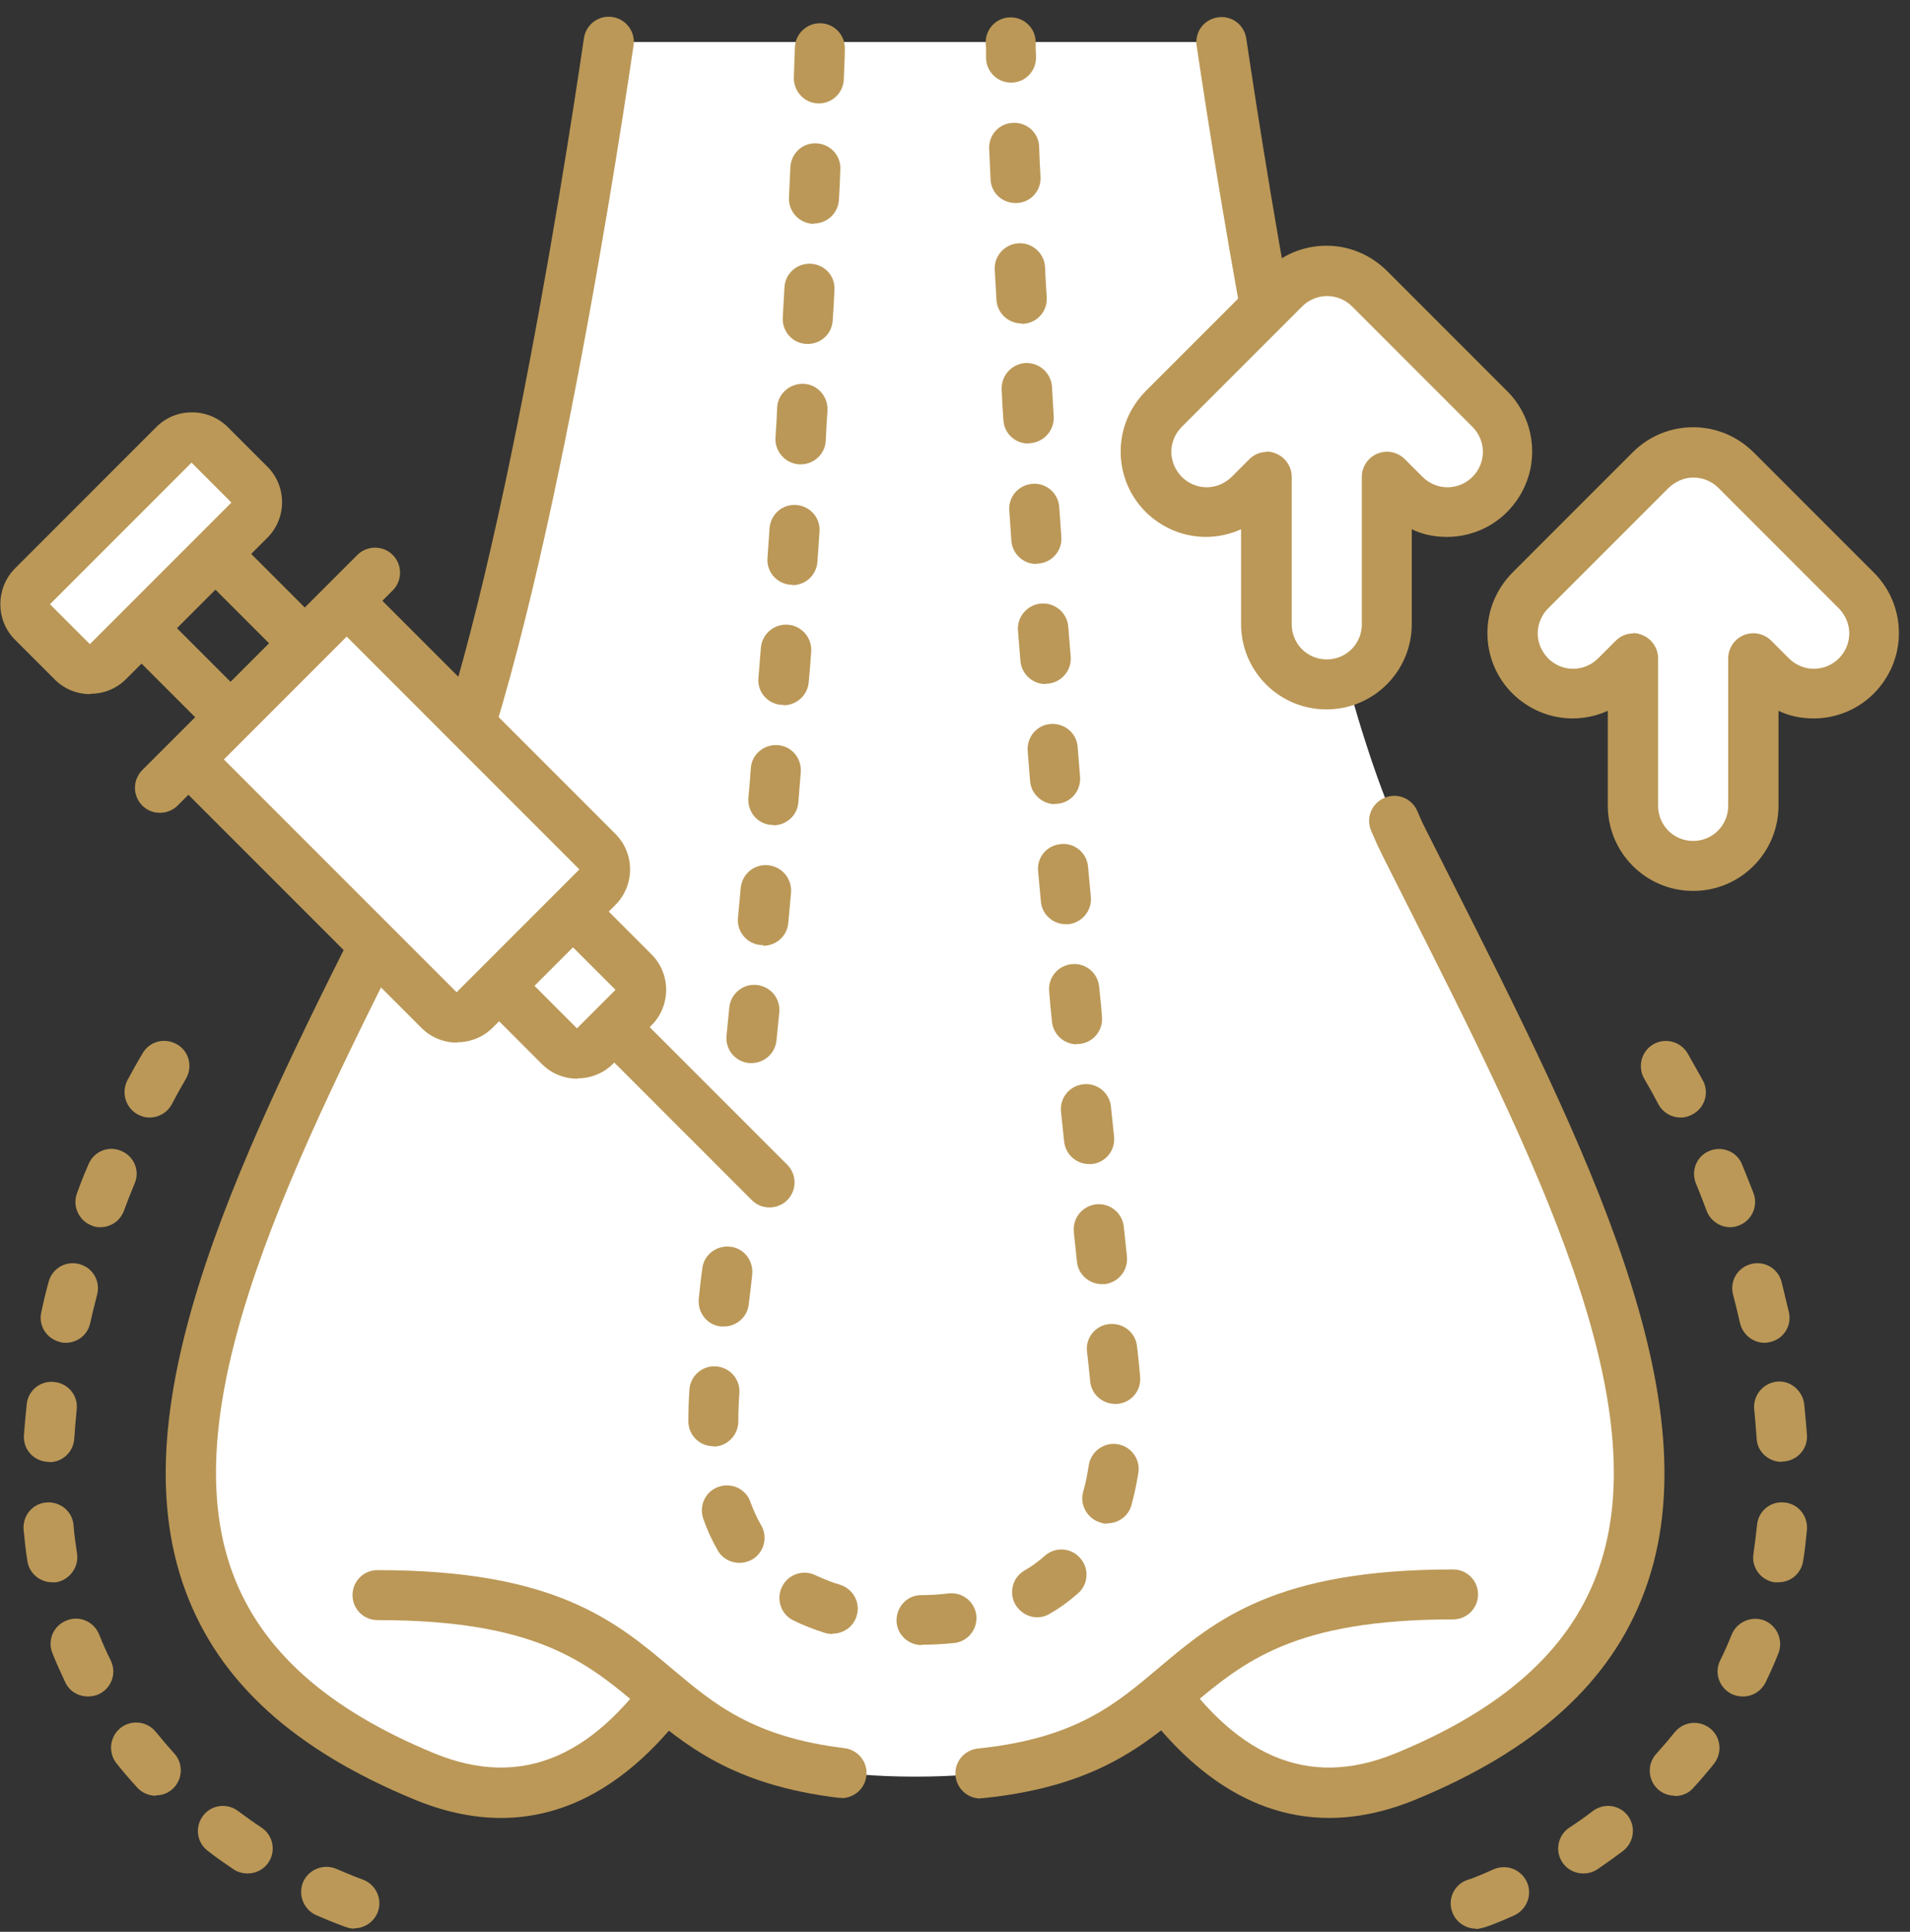 <svg xmlns="http://www.w3.org/2000/svg" id="Layer_1" viewBox="0 0 55.05 55.66"><rect x="0" y="0" width="55.05" height="55.66" fill="#333333" stroke="none"/><defs><style>      .st0 {        fill: #bb9857;      }      .st1 {        fill: #fff;      }    </style></defs><path class="st1" d="M40.51,24.34c-2.47-4.91-4.69-18.98-5.3-23.13h-17.65c-.61,4.14-2.83,18.22-5.3,23.13-5.9,11.71-11.65,22.07,0,26.85,3.14,1.29,5.58-.18,7.48-3.15h13.28c1.9,2.97,4.35,4.43,7.48,3.15,11.65-4.79,5.9-15.14,0-26.85Z"></path><path class="st0" d="M38.31,52.38c-2.56,0-4.43-1.79-5.68-3.61h-12.51c-1.62,2.37-4.29,4.67-8.15,3.09-3.48-1.43-5.65-3.39-6.62-6.01-2.03-5.45,1.68-12.8,5.62-20.59.21-.41.42-.83.63-1.25,2.42-4.8,4.62-18.75,5.23-22.91.06-.4.43-.67.82-.61.4.06.67.43.61.82-.62,4.21-2.85,18.35-5.37,23.35-.21.42-.42.84-.63,1.25-3.79,7.49-7.36,14.57-5.55,19.43.83,2.22,2.73,3.91,5.81,5.18,2.54,1.04,4.7.1,6.6-2.87.13-.21.36-.33.61-.33h13.28c.25,0,.48.13.61.33,1.91,2.97,4.06,3.91,6.6,2.87,3.09-1.27,4.99-2.96,5.81-5.18,1.81-4.86-1.77-11.94-5.55-19.43-.21-.42-.42-.83-.63-1.25-.11-.22-.22-.46-.33-.72-.16-.37.01-.79.38-.95.37-.16.79.01.95.38.1.24.2.45.3.64.21.42.42.83.63,1.25,3.93,7.78,7.65,15.14,5.62,20.59-.97,2.62-3.14,4.58-6.62,6.01-.88.36-1.71.52-2.47.52Z"></path><path class="st0" d="M37.02,12.52c-.34,0-.64-.24-.71-.58-.86-4.38-1.51-8.53-1.82-10.62-.06-.4.21-.76.61-.82.4-.06.76.21.82.61.31,2.08.95,6.21,1.81,10.55.08.39-.18.77-.57.85-.05,0-.09.01-.14.01Z"></path><g><path class="st1" d="M41.88,45.94c-9.56,0-6.51,5.25-15.5,5.25s-5.95-5.25-15.5-5.25l15.5-8.99,15.5,8.99Z"></path><g><path class="st0" d="M24.26,51.8s-.06,0-.09,0c-3.06-.37-4.41-1.51-5.72-2.61-1.53-1.29-2.98-2.51-7.57-2.51-.4,0-.72-.32-.72-.72s.32-.72.72-.72c5.11,0,6.84,1.45,8.5,2.85,1.2,1.01,2.33,1.96,4.96,2.28.4.05.68.41.63.8-.04.37-.36.64-.72.64Z"></path><path class="st0" d="M28.26,51.82c-.37,0-.68-.28-.72-.65-.04-.4.25-.75.65-.79,2.8-.29,3.96-1.27,5.19-2.31,1.66-1.4,3.39-2.85,8.5-2.85.4,0,.72.32.72.72s-.32.72-.72.72c-4.59,0-6.03,1.22-7.57,2.51-1.35,1.13-2.74,2.31-5.98,2.64-.03,0-.05,0-.07,0Z"></path></g></g><g><path class="st0" d="M26.56,47.4c-.39,0-.72-.32-.72-.71,0-.4.31-.73.71-.73.28,0,.55-.02.8-.05.4-.04.75.25.79.64.04.4-.25.75-.64.79-.3.03-.61.05-.93.05,0,0,0,0-.01,0ZM23.99,47.08c-.07,0-.14-.01-.21-.03-.32-.1-.63-.22-.91-.36-.36-.17-.51-.61-.33-.97.17-.36.61-.51.97-.33.22.1.45.2.7.27.38.12.6.52.48.9-.09.31-.38.51-.69.51ZM29.9,46.6c-.25,0-.49-.13-.63-.36-.2-.34-.09-.79.26-.99.21-.12.41-.27.58-.42.3-.27.76-.24,1.02.06.27.3.24.76-.06,1.02-.25.22-.52.42-.82.59-.11.07-.24.1-.36.1ZM21.31,45.03c-.25,0-.5-.13-.63-.37-.16-.28-.3-.58-.41-.9-.13-.38.06-.79.44-.92.38-.13.79.06.92.44.09.24.19.47.31.67.2.35.08.79-.27.99-.11.06-.24.09-.36.09ZM31.92,43.9c-.07,0-.13,0-.2-.03-.38-.11-.61-.51-.5-.89.07-.24.12-.49.16-.76.06-.39.43-.67.82-.61.4.06.67.43.61.82-.05.33-.12.64-.2.94-.09.32-.38.52-.69.52ZM20.56,41.67c-.4,0-.72-.32-.72-.72,0-.3.01-.6.03-.91.03-.4.37-.7.77-.67.4.03.7.37.67.77-.02.29-.03.55-.03.81,0,.4-.32.73-.72.73ZM32.14,40.45c-.37,0-.69-.28-.72-.66-.02-.24-.05-.47-.07-.67l-.02-.17c-.05-.4.24-.76.64-.8.4-.04.76.24.8.64l.02.16c.02.2.05.45.07.72.04.4-.26.75-.66.78-.02,0-.04,0-.06,0ZM20.86,38.22s-.05,0-.08,0c-.4-.04-.68-.4-.64-.8.03-.29.06-.58.1-.86.04-.4.4-.68.8-.64.4.04.68.4.64.8-.03.29-.06.57-.1.86-.04.37-.35.64-.72.64ZM31.76,37c-.36,0-.68-.27-.72-.64-.03-.29-.06-.58-.09-.86-.04-.4.24-.75.64-.8.4-.04.75.24.8.64.03.29.06.57.09.86.04.4-.24.75-.64.8-.03,0-.05,0-.08,0ZM31.39,33.54c-.37,0-.68-.28-.72-.65l-.09-.86c-.04-.4.25-.75.65-.79.4-.04.75.25.79.65l.09.86c.04.4-.25.75-.64.79-.03,0-.05,0-.08,0ZM31.04,30.09c-.37,0-.68-.28-.72-.65-.03-.29-.06-.58-.08-.87-.04-.4.25-.75.65-.79.4-.04.75.25.79.65.03.29.06.57.08.86.04.4-.25.75-.65.79-.02,0-.05,0-.07,0ZM30.72,26.63c-.37,0-.69-.28-.72-.66-.03-.29-.05-.58-.08-.87-.04-.4.26-.75.66-.78.4-.04.75.26.78.66.03.29.05.57.08.86.04.4-.26.75-.65.79-.02,0-.04,0-.07,0ZM30.41,23.17c-.37,0-.69-.29-.72-.66l-.07-.87c-.03-.4.26-.75.66-.78.4-.03.75.26.78.66l.07.86c.03.4-.26.75-.66.78-.02,0-.04,0-.06,0ZM30.13,19.71c-.37,0-.69-.29-.72-.67l-.07-.87c-.03-.4.27-.75.67-.78.4-.03.75.27.78.67l.07.86c.03.4-.27.75-.67.78-.02,0-.04,0-.06,0ZM29.87,16.25c-.38,0-.69-.29-.72-.67-.02-.29-.04-.58-.06-.87-.03-.4.27-.74.67-.77.4-.03.74.27.77.67.02.28.04.57.06.86.03.4-.27.74-.67.77-.02,0-.03,0-.05,0ZM29.64,12.78c-.38,0-.7-.29-.72-.68-.02-.29-.04-.58-.05-.87-.02-.4.28-.74.68-.77.4-.02.74.28.77.68.02.28.03.57.05.86.02.4-.28.74-.68.77-.02,0-.03,0-.05,0ZM29.44,9.32c-.38,0-.7-.3-.72-.68-.02-.3-.03-.59-.05-.87-.02-.4.29-.74.69-.76.4-.02.74.29.76.69.01.28.03.57.05.87.02.4-.28.74-.68.76-.01,0-.03,0-.04,0ZM29.27,5.85c-.39,0-.71-.3-.72-.69-.01-.3-.03-.59-.04-.87-.02-.4.29-.74.69-.75.4-.02.74.29.75.69.01.28.02.56.04.87.02.4-.29.74-.69.75-.01,0-.02,0-.03,0ZM29.14,2.38c-.39,0-.71-.31-.72-.7,0-.16,0-.31-.01-.44-.01-.4.3-.73.7-.74,0,0,.01,0,.02,0,.39,0,.71.31.72.7,0,.13,0,.28.01.44.01.4-.3.73-.7.74,0,0-.01,0-.02,0Z"></path><path class="st0" d="M21.66,30.63s-.05,0-.07,0c-.4-.04-.69-.39-.65-.79l.08-.81c.04-.4.39-.69.79-.65.4.04.69.39.65.79l-.08.81c-.04.37-.35.65-.72.65ZM21.99,27.23s-.04,0-.07,0c-.4-.04-.69-.39-.65-.79l.08-.86c.04-.4.39-.69.79-.65.4.04.69.39.66.79l-.08.87c-.03.38-.35.66-.72.66ZM22.29,23.77s-.04,0-.06,0c-.4-.03-.69-.38-.66-.78.03-.29.05-.58.07-.86.03-.4.38-.69.78-.66.4.03.69.38.66.78-.02.29-.05.58-.07.87-.03.38-.35.66-.72.66ZM22.58,20.31s-.04,0-.06,0c-.4-.03-.7-.38-.66-.78.02-.29.05-.58.07-.86.03-.4.38-.7.78-.67.4.03.7.38.67.78-.02.29-.04.57-.07.87-.03.38-.35.67-.72.67ZM22.84,16.85s-.03,0-.05,0c-.4-.03-.7-.37-.67-.77l.06-.86c.03-.4.37-.7.77-.67.4.03.7.37.67.77l-.06.87c-.03.38-.34.67-.72.67ZM23.08,13.38s-.03,0-.05,0c-.4-.03-.7-.37-.68-.77.02-.29.04-.58.05-.87.02-.4.37-.7.77-.68.4.02.7.37.68.77-.02.28-.04.57-.05.87-.02.38-.34.68-.72.68ZM23.28,9.91s-.03,0-.04,0c-.4-.02-.7-.36-.68-.76.02-.3.03-.58.05-.87.02-.4.36-.7.76-.68.4.02.71.36.68.76-.01.28-.03.57-.05.87-.02.39-.34.68-.72.68ZM23.46,6.45s-.02,0-.03,0c-.4-.02-.71-.36-.69-.76.01-.3.03-.59.04-.87.02-.4.35-.71.75-.69.4.02.71.35.69.75-.01.28-.02.57-.04.87-.02.39-.34.69-.72.69ZM23.6,2.98s-.02,0-.02,0c-.4-.01-.71-.35-.7-.75.01-.32.02-.61.03-.86.01-.4.35-.71.74-.7.4.01.71.34.7.74,0,.26-.02.55-.03.87-.01.39-.33.7-.72.7Z"></path></g><g><g><path class="st0" d="M16.64,31.08c-.37,0-.74-.14-1.02-.42L2.62,17.66c-.14-.14-.21-.32-.21-.51s.08-.38.21-.51l2.14-2.14c.28-.28.74-.28,1.02,0l13,13c.27.27.42.64.42,1.02s-.15.75-.42,1.02l-1.11,1.11c-.28.28-.65.42-1.02.42ZM4.15,17.15l12.48,12.48,1.11-1.11h0s0,0,0,0l-12.48-12.48-1.11,1.11Z"></path><g><path class="st1" d="M17.22,25.56l-3.54,3.54c-.28.28-.74.28-1.02,0l-7.22-7.22,4.57-4.57,7.22,7.22c.28.28.28.74,0,1.02Z"></path><path class="st0" d="M13.17,30.04c-.37,0-.74-.14-1.02-.42l-7.22-7.22c-.28-.28-.28-.74,0-1.02l4.57-4.57c.14-.14.32-.21.51-.21s.38.08.51.21l7.22,7.22c.27.27.42.64.42,1.02s-.15.75-.42,1.02l-3.54,3.54c-.28.28-.65.42-1.02.42ZM6.45,21.88l6.71,6.71,3.54-3.54s0,0,0,0h0s-6.71-6.71-6.71-6.71l-3.54,3.54Z"></path></g></g><g><path class="st1" d="M7.19,14.99l-4.08,4.08c-.28.28-.74.28-1.02,0l-1.15-1.15c-.28-.28-.28-.74,0-1.02l4.08-4.08c.28-.28.74-.28,1.02,0l1.15,1.15c.28.28.28.74,0,1.02Z"></path><path class="st0" d="M2.6,20c-.39,0-.75-.15-1.02-.42l-1.15-1.15c-.56-.56-.56-1.48,0-2.05l4.08-4.08c.56-.56,1.48-.56,2.05,0l1.15,1.15c.27.27.42.64.42,1.02s-.15.75-.42,1.02l-4.08,4.08c-.27.27-.64.42-1.02.42ZM5.52,13.33l-4.08,4.08,1.15,1.15,4.08-4.08h0s-1.15-1.15-1.15-1.15Z"></path></g><path class="st0" d="M4.61,23.42c-.19,0-.37-.07-.51-.21-.28-.28-.28-.74,0-1.02l6.2-6.2c.28-.28.74-.28,1.02,0,.28.28.28.74,0,1.02l-6.2,6.2c-.14.14-.33.21-.51.21Z"></path><path class="st0" d="M22.18,34.79c-.19,0-.37-.07-.51-.21l-4.47-4.47c-.28-.28-.28-.74,0-1.02.28-.28.74-.28,1.02,0l4.47,4.47c.28.28.28.74,0,1.02-.14.14-.33.21-.51.21Z"></path></g><g><g><path class="st1" d="M44.1,17.01l3.47-3.47c.68-.68,1.78-.68,2.46,0l3.47,3.47c.68.68.68,1.78,0,2.46-.68.68-1.78.68-2.46,0l-.51-.51v4.25c0,.96-.78,1.74-1.74,1.74s-1.74-.78-1.74-1.74v-4.25l-.51.51c-.34.34-.78.51-1.23.51s-.89-.17-1.23-.51c-.68-.68-.68-1.78,0-2.46Z"></path><path class="st0" d="M48.8,25.67c-1.36,0-2.46-1.1-2.46-2.46v-2.73c-.31.14-.66.22-1.01.22-.66,0-1.27-.26-1.74-.72-.46-.46-.72-1.08-.72-1.74,0-.66.26-1.27.72-1.74h0s0,0,0,0l3.47-3.47c.46-.46,1.08-.72,1.74-.72s1.27.26,1.74.72l3.47,3.47c.46.46.72,1.08.72,1.74s-.26,1.27-.72,1.74c-.46.46-1.08.72-1.74.72-.36,0-.7-.07-1.01-.22v2.73c0,1.36-1.1,2.46-2.46,2.46ZM47.06,18.24c.09,0,.19.02.28.06.27.11.45.38.45.67v4.25c0,.56.45,1.01,1.01,1.01s1.01-.45,1.01-1.01v-4.25c0-.29.18-.56.45-.67.27-.11.58-.05.79.16l.51.51c.19.19.45.3.72.3s.53-.11.72-.3c.19-.19.3-.45.3-.72s-.11-.52-.3-.72l-3.47-3.47c-.19-.19-.45-.3-.72-.3s-.52.11-.72.3l-3.47,3.47h0c-.19.19-.3.45-.3.72,0,.27.11.52.3.72.19.19.45.3.72.3s.53-.11.72-.3l.51-.51c.14-.14.32-.21.51-.21ZM44.1,17.01h0,0Z"></path></g><g><path class="st1" d="M33.53,11.78l3.47-3.47c.68-.68,1.78-.68,2.46,0l3.47,3.47c.68.68.68,1.78,0,2.46-.68.68-1.78.68-2.46,0l-.51-.51v4.25c0,.96-.78,1.74-1.74,1.74s-1.74-.78-1.74-1.74v-4.25l-.51.51c-.34.34-.78.51-1.23.51s-.89-.17-1.23-.51c-.68-.68-.68-1.78,0-2.46Z"></path><path class="st0" d="M38.23,20.44c-1.36,0-2.46-1.1-2.46-2.46v-2.73c-.31.14-.66.22-1.01.22-.66,0-1.27-.26-1.74-.72-.46-.46-.72-1.08-.72-1.74,0-.66.26-1.27.72-1.74l3.47-3.47c.46-.46,1.08-.72,1.74-.72s1.27.26,1.74.72l3.47,3.47c.46.46.72,1.08.72,1.74s-.26,1.27-.72,1.74c-.46.46-1.08.72-1.74.72-.36,0-.7-.07-1.01-.22v2.73c0,1.36-1.1,2.46-2.46,2.46ZM36.5,13.01c.09,0,.19.02.28.06.27.11.45.38.45.67v4.25c0,.56.45,1.01,1.01,1.01s1.01-.45,1.01-1.01v-4.25c0-.29.18-.56.45-.67.27-.11.58-.05.79.16l.51.51c.19.19.45.3.72.3s.53-.11.72-.3c.19-.19.3-.45.3-.72s-.11-.53-.3-.72l-3.47-3.47c-.19-.19-.45-.3-.72-.3s-.53.11-.72.3l-3.47,3.47h0c-.19.19-.3.45-.3.72,0,.27.11.52.3.72.19.19.45.3.72.3s.52-.11.72-.3l.51-.51c.14-.14.32-.21.51-.21ZM33.53,11.78h0,0Z"></path></g></g><g><path class="st0" d="M10.22,55.57c-.08,0-.15-.01-.23-.04-.01,0-.35-.12-.88-.35-.36-.16-.53-.59-.37-.96.16-.36.59-.53.96-.37.46.2.74.3.74.3.38.13.58.54.46.91-.1.3-.38.5-.69.5ZM7.13,53.98c-.14,0-.28-.04-.4-.12-.25-.17-.5-.34-.74-.53-.32-.24-.38-.69-.14-1.01.24-.32.69-.38,1.01-.14.22.16.45.33.68.48.33.22.42.67.2,1-.14.21-.37.32-.6.32ZM4.49,51.74c-.2,0-.39-.08-.53-.23-.21-.23-.41-.46-.6-.7-.25-.31-.2-.77.11-1.02s.77-.2,1.02.11c.17.21.35.42.53.62.27.29.25.75-.04,1.02-.14.13-.31.19-.49.19ZM2.53,48.88c-.27,0-.53-.15-.65-.41-.13-.28-.26-.56-.37-.84-.15-.37.03-.79.41-.94.37-.15.79.03.94.41.1.25.21.5.33.74.18.36.03.79-.33.97-.1.05-.21.07-.32.07ZM1.5,45.59c-.35,0-.66-.26-.71-.61-.05-.3-.08-.61-.11-.91-.03-.4.26-.75.66-.78.4-.03.75.26.78.66.02.27.06.54.1.81.06.39-.21.76-.6.83-.04,0-.07,0-.11,0ZM1.41,42.12s-.03,0-.05,0c-.4-.03-.7-.37-.67-.77.02-.29.05-.59.08-.89.04-.4.4-.69.8-.64.4.04.69.4.64.8-.03.28-.05.56-.07.84-.03.38-.34.67-.72.67ZM1.9,38.69c-.05,0-.1,0-.16-.02-.39-.09-.64-.47-.55-.86.06-.29.13-.58.21-.87.1-.39.49-.62.88-.52.39.1.62.49.52.88-.07.27-.14.55-.2.82-.07.34-.37.57-.71.57ZM2.89,35.36c-.08,0-.17-.01-.25-.05-.37-.14-.56-.56-.42-.93.1-.28.21-.56.33-.83.15-.37.57-.55.94-.39.37.15.55.57.39.94-.11.26-.21.52-.31.79-.11.29-.38.47-.68.47ZM4.31,32.2c-.12,0-.23-.03-.34-.09-.35-.19-.48-.63-.3-.98.14-.26.29-.53.44-.78.2-.35.64-.46.99-.26.35.2.46.64.26.99-.14.24-.28.49-.41.74-.13.24-.38.38-.64.38Z"></path><path class="st0" d="M42.54,55.57c-.3,0-.59-.19-.69-.5-.13-.38.08-.79.46-.91.02,0,.3-.1.74-.3.37-.16.79,0,.96.37.16.36,0,.79-.37.96-.53.24-.86.35-.88.35-.08.02-.15.04-.23.04ZM45.63,53.98c-.23,0-.46-.11-.6-.32-.22-.33-.13-.78.2-1,.23-.15.46-.31.68-.48.32-.24.77-.18,1.01.14s.17.77-.14,1.01c-.24.18-.49.36-.74.53-.12.08-.26.12-.4.12ZM48.27,51.74c-.17,0-.35-.06-.49-.19-.29-.27-.31-.73-.04-1.02.18-.2.36-.41.53-.62.25-.31.7-.36,1.02-.11.31.25.36.7.11,1.02-.19.24-.39.47-.6.7-.14.16-.34.23-.53.23ZM50.23,48.88c-.11,0-.21-.02-.32-.07-.36-.18-.51-.61-.33-.97.12-.24.23-.49.33-.74.15-.37.57-.55.94-.41.37.15.55.57.41.94-.11.28-.24.57-.37.84-.13.26-.38.41-.65.41ZM51.25,45.59s-.07,0-.11,0c-.39-.06-.67-.43-.6-.83.04-.27.07-.54.1-.81.03-.4.38-.7.78-.66.4.03.69.38.66.78-.03.31-.06.61-.11.91-.06.36-.36.61-.71.61ZM51.35,42.12c-.38,0-.7-.29-.72-.67-.02-.28-.04-.56-.07-.84-.04-.4.25-.75.64-.8s.75.25.8.64c.03.3.06.6.08.89.03.4-.27.74-.67.77-.02,0-.03,0-.05,0ZM50.86,38.69c-.33,0-.63-.23-.71-.57-.06-.27-.13-.55-.2-.82-.1-.39.13-.78.52-.88.39-.1.78.13.88.52.07.29.14.58.21.87.09.39-.16.78-.55.86-.05.01-.1.02-.16.02ZM49.87,35.36c-.29,0-.57-.18-.68-.47-.1-.26-.2-.53-.31-.79-.15-.37.02-.79.39-.94.37-.15.79.02.94.39.11.27.22.55.33.83.14.37-.05.79-.42.93-.08.03-.17.05-.25.05ZM48.44,32.2c-.26,0-.51-.14-.64-.38-.13-.25-.27-.5-.41-.74-.2-.35-.08-.79.26-.99.35-.2.79-.08.99.26.15.26.29.52.44.78.19.35.06.79-.3.98-.11.06-.23.09-.34.09Z"></path></g></svg>